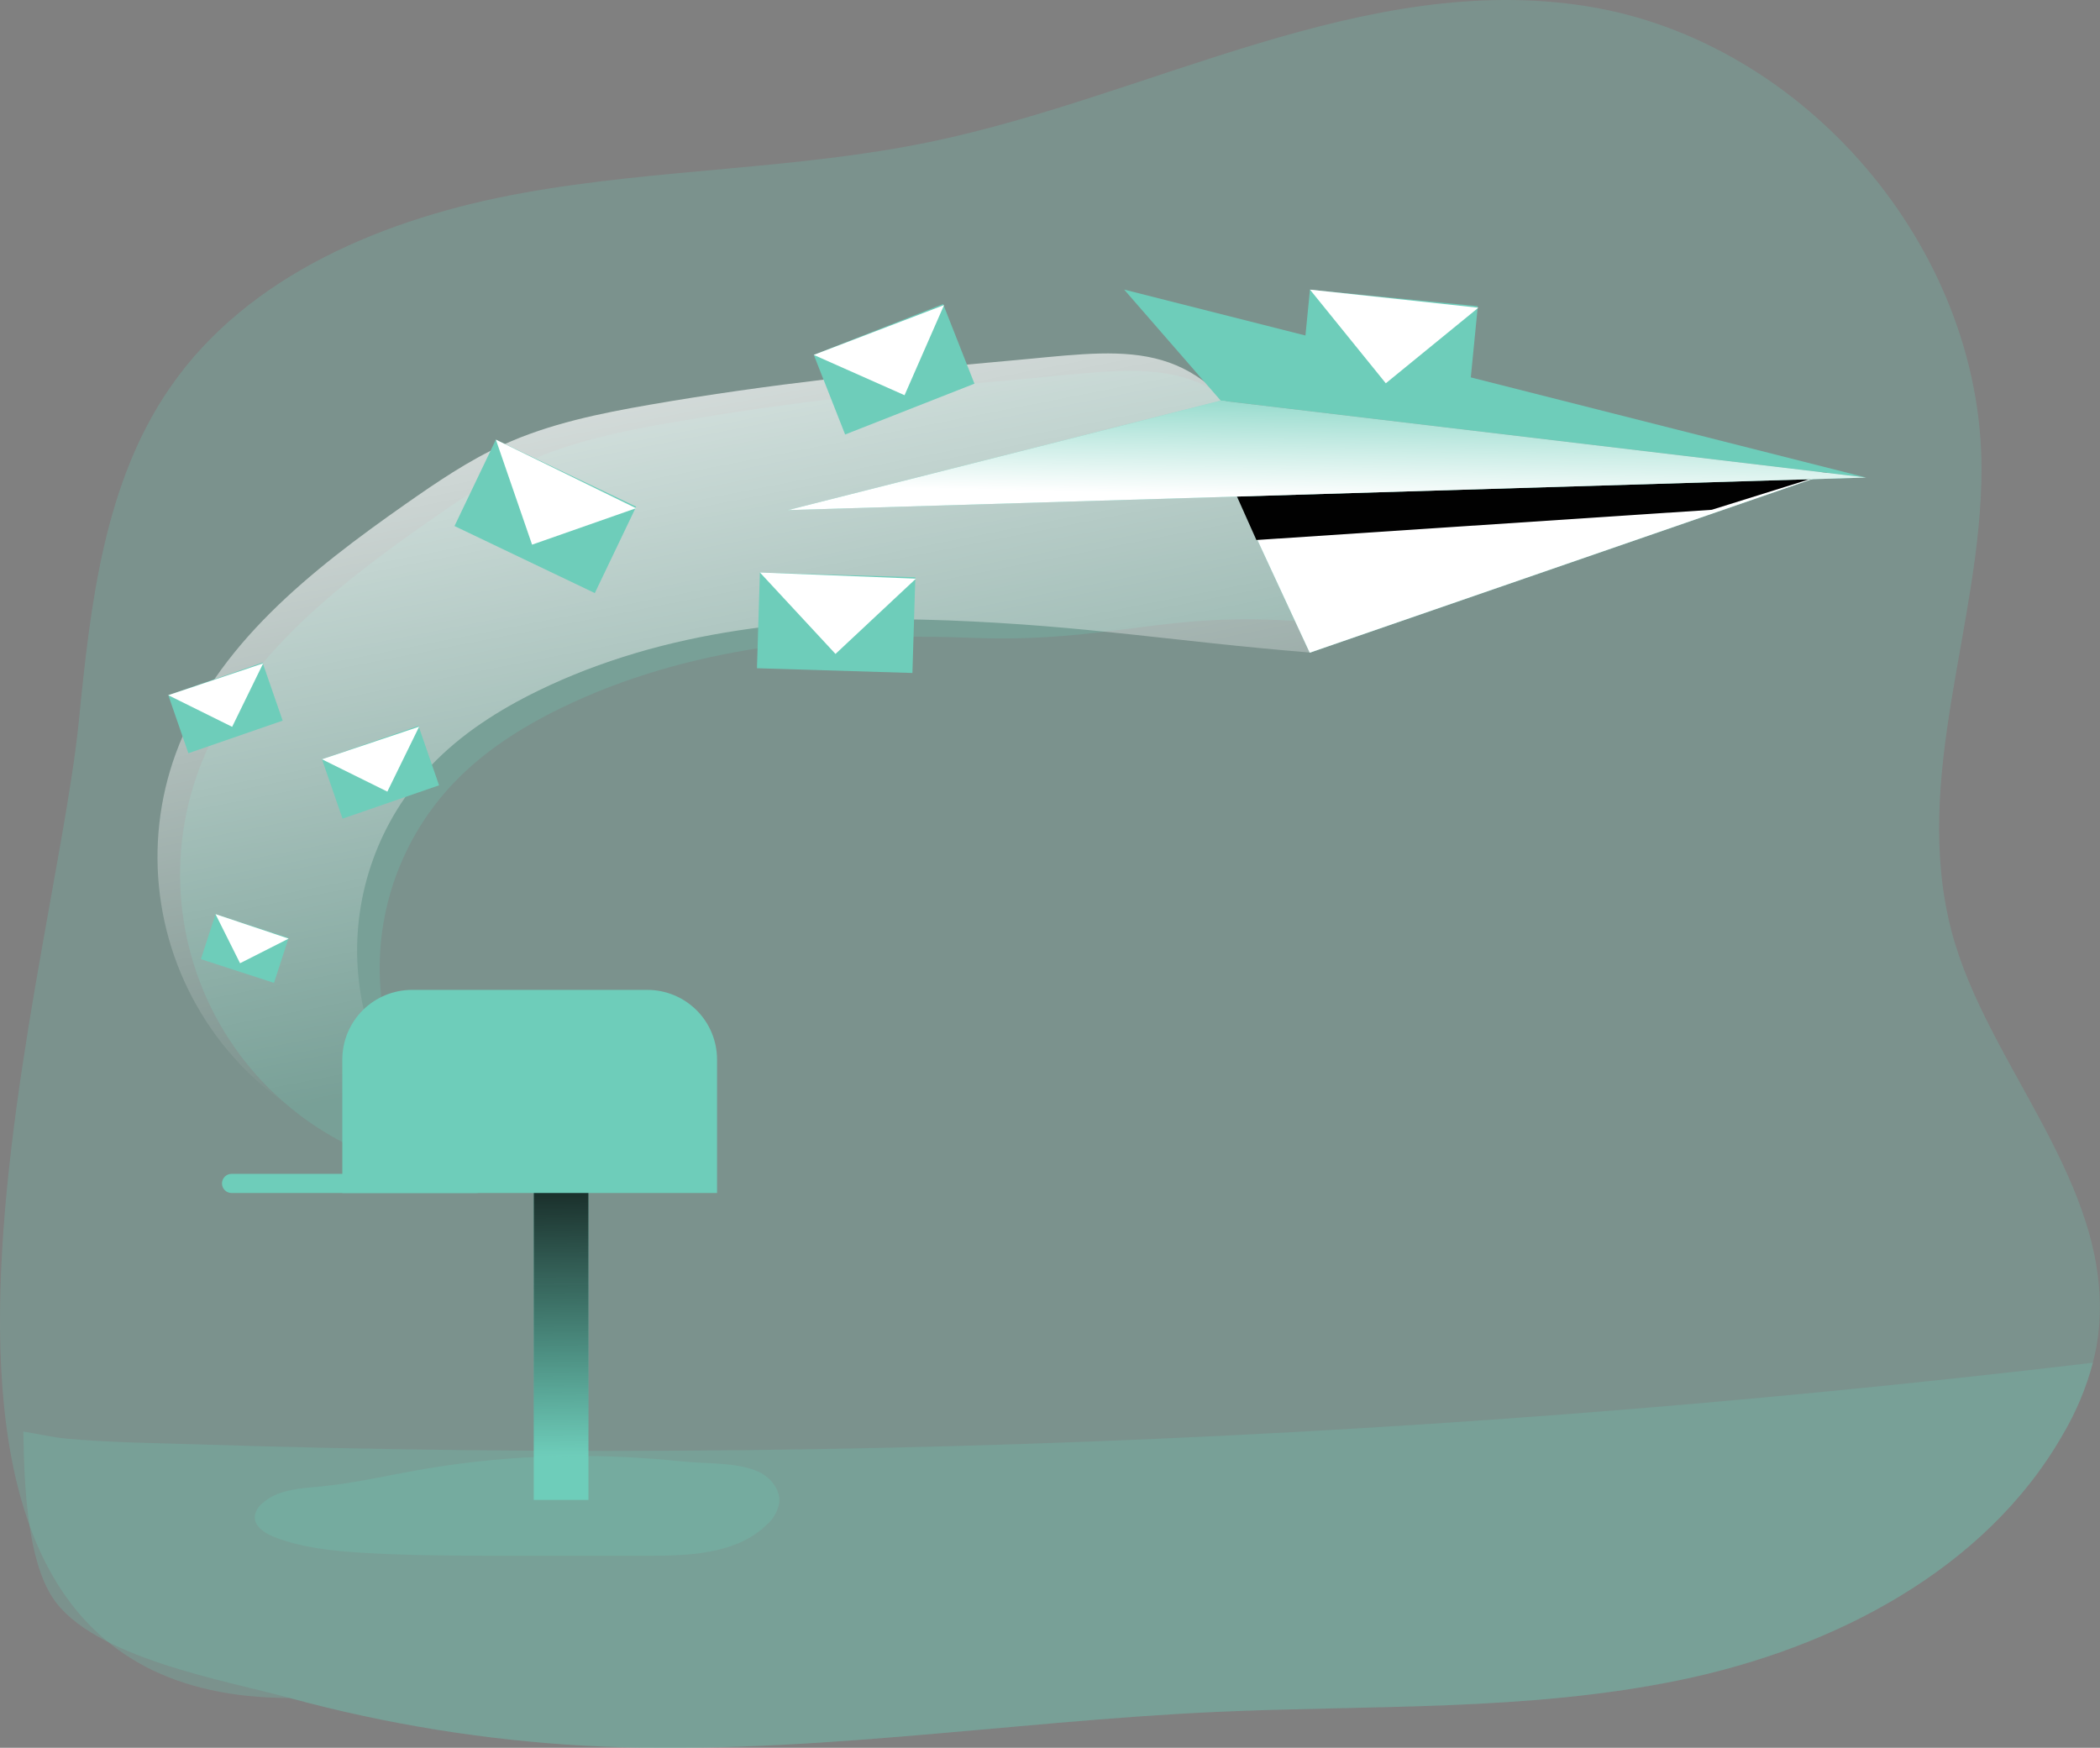 <svg width="483" height="402" viewBox="0 0 483 402" fill="none" xmlns="http://www.w3.org/2000/svg">
<rect x="0" y="0" width="483" height="402" fill="#808080" stroke="none"/>
<g clip-path="url(#clip0)">
<path opacity="0.24" d="M482.732 305.727C482.494 308.332 482.03 310.912 481.346 313.437C479.794 319.27 477.446 324.863 474.369 330.056C456.552 361.126 421.696 379.075 386.581 386.378C351.466 393.682 315.232 392.112 279.387 393.765C231.067 395.981 182.82 404.124 134.445 401.521C111.513 400.245 88.779 396.565 66.617 390.543C-40.226 390.543 12.004 227.514 18.149 165.707C20.801 139.079 23.896 111.167 39.107 89.146C57.099 63.054 88.952 50.053 120.121 44.403C151.291 38.752 183.347 39.038 214.378 32.547C265.008 21.93 313.957 -6.721 365.003 1.441C415.116 9.446 455.776 57.126 455.748 107.816C455.748 143.4 439.586 178.781 448.864 214.218C456.931 245.001 485.874 272.257 482.732 305.727Z" fill="#6ECDBA"/>
<path opacity="0.24" d="M154.728 97.132C143.187 99.136 131.58 101.5 120.925 106.365C112.951 109.994 105.678 114.961 98.498 119.984C76.856 135.136 54.724 152.522 45.64 177.322C41.828 187.754 40.576 198.947 41.989 209.963C43.401 220.978 47.437 231.495 53.758 240.63C60.079 249.764 68.501 257.251 78.316 262.462C88.132 267.673 99.055 270.455 110.169 270.576C103.552 265.209 98.118 258.532 94.208 250.966C90.298 243.399 87.997 235.106 87.449 226.608C86.902 218.11 88.119 209.591 91.026 201.585C93.932 193.58 98.465 186.262 104.338 180.092C111.287 172.788 119.937 167.285 129.002 162.863C157.981 148.736 191.147 145.431 223.369 146.696C255.592 147.96 267.91 140.343 300.068 143.002C292.888 125.145 303.7 121.092 293.489 104.768C278.482 80.762 262.292 84.806 236.685 87.04C209.259 89.524 181.85 92.423 154.728 97.132Z" fill="#6ECDBA"/>
<path d="M149.508 93.079C137.966 95.082 126.359 97.446 115.705 102.312C107.739 105.941 100.457 110.908 93.286 115.931C71.644 131.092 49.513 148.478 40.438 173.278C36.626 183.709 35.374 194.902 36.786 205.916C38.198 216.931 42.233 227.447 48.553 236.582C54.873 245.716 63.293 253.204 73.108 258.415C82.922 263.626 93.844 266.41 104.958 266.532C98.347 261.165 92.919 254.491 89.013 246.928C85.108 239.365 82.81 231.077 82.263 222.584C81.716 214.092 82.933 205.578 85.837 197.577C88.74 189.577 93.268 182.262 99.136 176.094C106.076 168.79 114.725 163.287 123.79 158.865C152.779 144.738 185.944 141.433 218.167 142.698C250.39 143.963 269.103 147.443 301.233 150.084C294.053 132.227 298.461 117.076 288.296 100.752C273.289 76.746 257.108 80.79 231.502 83.024C204.038 85.471 176.639 88.37 149.508 93.079Z" fill="url(#paint0_linear)"/>
<path opacity="0.24" d="M481.383 313.436C479.831 319.269 477.483 324.862 474.406 330.056C456.59 361.125 421.733 379.074 386.618 386.378C351.503 393.681 315.27 392.111 279.424 393.764C231.067 395.98 182.821 404.124 134.445 401.52C111.513 400.244 88.779 396.564 66.617 390.542C51.767 386.498 21.078 381.225 12.096 367.459C6.478 358.881 5.554 342.807 5.369 329.271C8.733 329.797 12.059 330.591 14.998 330.868C24.941 331.791 35.004 331.893 44.975 332.198C66.087 332.881 87.215 333.333 108.358 333.555C192.517 334.448 276.609 331.678 360.633 325.245C400.96 322.143 441.21 318.206 481.383 313.436Z" fill="#6ECDBA"/>
<path d="M135.341 267.474H122.764V344.995H135.341V267.474Z" fill="#6ECDBA"/>
<path d="M135.341 267.474H122.764V344.995H135.341V267.474Z" fill="url(#paint1_linear)"/>
<path d="M164.921 243.68V274.398H78.732V243.68C78.733 241.577 79.149 239.494 79.956 237.552C80.763 235.609 81.945 233.844 83.435 232.358C84.925 230.872 86.693 229.694 88.638 228.891C90.584 228.089 92.669 227.677 94.774 227.679H148.888C153.137 227.679 157.213 229.364 160.219 232.364C163.225 235.365 164.916 239.435 164.921 243.68Z" fill="#6ECDBA"/>
<path d="M94.839 230.347C96.659 230.347 98.462 230.706 100.143 231.402C101.825 232.098 103.353 233.118 104.64 234.404C105.927 235.69 106.948 237.217 107.645 238.897C108.342 240.577 108.7 242.378 108.7 244.197V274.223H80.978V244.216C80.975 242.395 81.332 240.592 82.027 238.91C82.723 237.227 83.743 235.698 85.031 234.41C86.318 233.122 87.847 232.101 89.53 231.403C91.213 230.706 93.017 230.347 94.839 230.347Z" fill="url(#paint2_linear)"/>
<path d="M164.931 243.68V274.389H111.823V241.879C110.234 233.385 104.246 229.479 99.33 227.679H148.888C153.139 227.677 157.217 229.361 160.225 232.361C163.233 235.362 164.926 239.433 164.931 243.68Z" fill="url(#paint3_linear)"/>
<path d="M109.615 269.994H53.264C52.044 269.994 51.056 270.98 51.056 272.196C51.056 273.413 52.044 274.399 53.264 274.399H109.615C110.835 274.399 111.823 273.413 111.823 272.196C111.823 270.98 110.835 269.994 109.615 269.994Z" fill="#6ECDBA"/>
<path d="M109.615 269.994H53.264C52.044 269.994 51.056 270.98 51.056 272.196C51.056 273.413 52.044 274.399 53.264 274.399H109.615C110.835 274.399 111.823 273.413 111.823 272.196C111.823 270.98 110.835 269.994 109.615 269.994Z" fill="url(#paint4_linear)"/>
<path opacity="0.24" d="M95.735 338.199C88.407 339.51 81.144 341.2 73.742 341.892C68.937 342.354 63.633 342.594 60.149 345.936C59.32 346.647 58.77 347.629 58.596 348.706C58.402 351.015 60.814 352.63 62.976 353.48C69.288 355.973 76.135 356.684 82.909 357.118C93.924 357.81 104.976 357.829 116.028 357.838H148.925C158.647 357.838 169.422 357.441 176.38 350.673C177.849 349.404 178.846 347.676 179.208 345.77C179.596 342.686 177.249 339.778 174.412 338.485C169.505 336.251 162.158 336.713 156.854 336.122C149.862 335.401 142.866 334.989 135.868 334.884C122.416 334.726 108.979 335.836 95.735 338.199Z" fill="#6ECDBA"/>
<path d="M141.856 248.343C141.736 248.74 141.385 249.931 141.283 250.365L140.11 254.714C140.052 254.905 140.024 255.104 140.026 255.304C140.02 255.373 140.029 255.442 140.053 255.506C140.078 255.57 140.116 255.628 140.166 255.675C140.216 255.722 140.276 255.757 140.341 255.778C140.407 255.798 140.476 255.804 140.544 255.794C140.996 255.756 141.426 255.578 141.773 255.286C142.29 254.822 142.7 254.252 142.974 253.614C143.248 252.976 143.381 252.287 143.362 251.593C143.384 250.751 143.188 249.917 142.793 249.173C142.398 248.429 141.817 247.8 141.108 247.346C140.03 246.768 138.818 246.484 137.596 246.524C133.456 246.524 130.554 249.294 130.554 253.144C130.554 256.994 133.17 259.33 137.125 259.33C138.141 259.33 139.153 259.184 140.128 258.896C140.906 258.656 141.646 258.308 142.327 257.862L143.519 259.589C142.76 260.078 141.935 260.461 141.071 260.724C139.722 261.133 138.321 261.342 136.912 261.343C135.733 261.411 134.552 261.24 133.44 260.84C132.328 260.44 131.309 259.82 130.444 259.016C129.699 258.249 129.114 257.341 128.724 256.345C128.334 255.35 128.145 254.287 128.17 253.218C128.141 252.091 128.338 250.97 128.749 249.92C129.16 248.87 129.777 247.913 130.564 247.105C131.518 246.187 132.651 245.475 133.893 245.013C135.134 244.551 136.458 244.348 137.781 244.419C142.355 244.419 145.608 247.355 145.608 251.454C145.626 252.324 145.473 253.188 145.155 253.998C144.838 254.808 144.364 255.547 143.76 256.172C143.281 256.671 142.707 257.07 142.073 257.346C141.438 257.622 140.755 257.769 140.063 257.779C139.741 257.801 139.419 257.743 139.125 257.609C138.832 257.475 138.576 257.27 138.381 257.013C138.273 256.831 138.212 256.624 138.206 256.412C137.895 256.81 137.494 257.128 137.036 257.342C136.579 257.555 136.077 257.657 135.572 257.64C133.632 257.64 132.403 256.191 132.403 253.947C132.403 250.642 134.574 247.9 137.18 247.9C137.612 247.843 138.051 247.918 138.44 248.114C138.829 248.309 139.15 248.618 139.361 248.998L139.555 248.306L141.856 248.343ZM137.818 254.169C138.289 253.229 138.553 252.2 138.594 251.15C138.594 250.346 138.15 249.792 137.457 249.792C137.037 249.827 136.635 249.977 136.296 250.226C135.957 250.476 135.693 250.815 135.535 251.205C135.056 252.112 134.787 253.116 134.75 254.141C134.75 255.184 135.147 255.729 135.896 255.729C136.644 255.729 137.3 255.166 137.818 254.169Z" fill="#6ECDBA"/>
<path d="M421.493 108.572L301.233 150.13L282.844 110.493L421.493 108.572Z" fill="#6ECDBA"/>
<path d="M421.493 108.572L301.233 150.13L282.844 110.493L421.493 108.572Z" fill="url(#paint5_linear)"/>
<path d="M288.97 124.204L393.715 117.251L421.493 108.572L282.844 110.493L288.97 124.204Z" fill="url(#paint6_linear)"/>
<path d="M258.559 66.608L429.218 109.837L280.764 92.137L258.559 66.608Z" fill="#6ECDBA"/>
<path d="M181.24 117.325L280.764 92.137L429.218 109.837L181.24 117.325Z" fill="#6ECDBA"/>
<path d="M258.559 66.608L429.218 109.837L280.764 92.137L258.559 66.608Z" fill="url(#paint7_linear)"/>
<path d="M210.53 132.769L174.775 131.677L174.102 153.697L209.856 154.789L210.53 132.769Z" fill="#6ECDBA"/>
<path d="M209.869 154.784L174.116 153.694L174.781 131.673L211.236 132.495L209.869 154.784Z" fill="url(#paint8_linear)"/>
<path d="M174.781 131.673L192.163 150.407L210.663 133.095L174.781 131.673Z" fill="url(#paint9_linear)"/>
<path d="M146.319 116.538L114.048 101.118L104.535 120.992L136.806 136.413L146.319 116.538Z" fill="#6ECDBA"/>
<path d="M136.801 136.419L104.532 120.99L114.05 101.121L147.059 116.586L136.801 136.419Z" fill="url(#paint10_linear)"/>
<path d="M114.051 101.121L122.377 125.275L146.292 116.891L114.051 101.121Z" fill="url(#paint11_linear)"/>
<path d="M96.249 166.951L74.049 174.624L78.782 188.297L100.982 180.625L96.249 166.951Z" fill="#6ECDBA"/>
<path d="M100.984 180.636L78.778 188.309L74.047 174.635L96.613 166.639L100.984 180.636Z" fill="url(#paint12_linear)"/>
<path d="M74.047 174.635L89.091 182.077L96.4 167.138L74.047 174.635Z" fill="url(#paint13_linear)"/>
<path d="M60.389 152.4L38.705 159.894L43.327 173.245L65.011 165.751L60.389 152.4Z" fill="#6ECDBA"/>
<path d="M65 165.762L43.321 173.25L38.701 159.899L60.731 152.088L65 165.762Z" fill="url(#paint14_linear)"/>
<path d="M38.701 159.899L53.394 167.174L60.528 152.577L38.701 159.899Z" fill="url(#paint15_linear)"/>
<path d="M66.387 215.715L49.575 210.257L46.208 220.61L63.02 226.068L66.387 215.715Z" fill="#6ECDBA"/>
<path d="M63.004 226.063L46.195 220.616L49.568 210.256L66.737 215.685L63.004 226.063Z" fill="url(#paint16_linear)"/>
<path d="M49.568 210.256L55.214 221.548L66.386 215.888L49.568 210.256Z" fill="url(#paint17_linear)"/>
<path d="M216.915 69.929L187.169 81.619L194.38 99.938L224.126 88.248L216.915 69.929Z" fill="#6ECDBA"/>
<path d="M224.127 88.259L194.381 99.948L187.164 81.63L217.391 69.479L224.127 88.259Z" fill="url(#paint18_linear)"/>
<path d="M187.164 81.63L208.048 90.9L217.132 70.172L187.164 81.63Z" fill="url(#paint19_linear)"/>
<path d="M339.897 70.427L301.29 66.631L298.948 90.412L337.555 94.207L339.897 70.427Z" fill="#6ECDBA"/>
<path d="M337.568 94.196L298.95 90.401L301.297 66.617L340.673 70.181L337.568 94.196Z" fill="url(#paint20_linear)"/>
<path d="M301.297 66.617L318.735 88.157L340.016 70.781L301.297 66.617Z" fill="url(#paint21_linear)"/>
<path d="M181.24 117.325L280.764 92.137L429.218 109.837L181.24 117.325Z" fill="url(#paint22_linear)"/>
</g>
<defs>
<linearGradient id="paint0_linear" x1="179.79" y1="232.785" x2="135.819" y2="9.275" gradientUnits="userSpaceOnUse">
<stop stop-color="white" stop-opacity="0"/>
<stop offset="0.95" stop-color="white"/>
</linearGradient>
<linearGradient id="paint1_linear" x1="129.381" y1="334.857" x2="128.44" y2="252.202" gradientUnits="userSpaceOnUse">
<stop stop-color="#010101" stop-opacity="0"/>
<stop offset="0.95" stop-color="#010101"/>
</linearGradient>
<linearGradient id="paint2_linear" x1="2509.75" y1="12219.4" x2="3342.53" y2="12219.4" gradientUnits="userSpaceOnUse">
<stop stop-color="#010101" stop-opacity="0"/>
<stop offset="0.95" stop-color="#010101"/>
</linearGradient>
<linearGradient id="paint3_linear" x1="10866.4" y1="11950.6" x2="10684.8" y2="16281.4" gradientUnits="userSpaceOnUse">
<stop stop-color="#010101" stop-opacity="0"/>
<stop offset="0.95" stop-color="#010101"/>
</linearGradient>
<linearGradient id="paint4_linear" x1="5385.85" y1="1543.14" x2="5386.07" y2="1594.32" gradientUnits="userSpaceOnUse">
<stop stop-color="#010101" stop-opacity="0"/>
<stop offset="0.95" stop-color="#010101"/>
</linearGradient>
<linearGradient id="paint5_linear" x1="52294.4" y1="6719.65" x2="52479.6" y2="2534.11" gradientUnits="userSpaceOnUse">
<stop stop-color="white" stop-opacity="0"/>
<stop offset="0.95" stop-color="white"/>
</linearGradient>
<linearGradient id="paint6_linear" x1="52984.9" y1="2181.64" x2="52996.6" y2="713.847" gradientUnits="userSpaceOnUse">
<stop stop-color="#010101" stop-opacity="0"/>
<stop offset="0.95" stop-color="#010101"/>
</linearGradient>
<linearGradient id="paint7_linear" x1="64491.5" y1="2815.13" x2="64376.3" y2="6245.5" gradientUnits="userSpaceOnUse">
<stop stop-color="white" stop-opacity="0"/>
<stop offset="0.95" stop-color="white"/>
</linearGradient>
<linearGradient id="paint8_linear" x1="4137.12" y1="4011.16" x2="3856.59" y2="5962.56" gradientUnits="userSpaceOnUse">
<stop stop-color="white" stop-opacity="0"/>
<stop offset="0.95" stop-color="white"/>
</linearGradient>
<linearGradient id="paint9_linear" x1="6712.57" y1="-30297.7" x2="7738" y2="-29071.5" gradientUnits="userSpaceOnUse">
<stop stop-color="white" stop-opacity="0"/>
<stop offset="0.95" stop-color="white"/>
</linearGradient>
<linearGradient id="paint10_linear" x1="-15508.9" y1="5622.71" x2="-17111.4" y2="8172.26" gradientUnits="userSpaceOnUse">
<stop stop-color="white" stop-opacity="0"/>
<stop offset="0.95" stop-color="white"/>
</linearGradient>
<linearGradient id="paint11_linear" x1="1017.28" y1="-28567.5" x2="1582.05" y2="-26585.9" gradientUnits="userSpaceOnUse">
<stop stop-color="white" stop-opacity="0"/>
<stop offset="0.95" stop-color="white"/>
</linearGradient>
<linearGradient id="paint12_linear" x1="8692.96" y1="680.994" x2="8955.39" y2="1866.25" gradientUnits="userSpaceOnUse">
<stop stop-color="white" stop-opacity="0"/>
<stop offset="0.95" stop-color="white"/>
</linearGradient>
<linearGradient id="paint13_linear" x1="4507.91" y1="-18635.1" x2="5237.49" y2="-18224" gradientUnits="userSpaceOnUse">
<stop stop-color="white" stop-opacity="0"/>
<stop offset="0.95" stop-color="white"/>
</linearGradient>
<linearGradient id="paint14_linear" x1="7465.08" y1="387.643" x2="7715.16" y2="1517.89" gradientUnits="userSpaceOnUse">
<stop stop-color="white" stop-opacity="0"/>
<stop offset="0.95" stop-color="white"/>
</linearGradient>
<linearGradient id="paint15_linear" x1="4092.55" y1="-18177.8" x2="4788.69" y2="-17785.7" gradientUnits="userSpaceOnUse">
<stop stop-color="white" stop-opacity="0"/>
<stop offset="0.95" stop-color="white"/>
</linearGradient>
<linearGradient id="paint16_linear" x1="-6414.05" y1="4690.72" x2="-6690.79" y2="5296.84" gradientUnits="userSpaceOnUse">
<stop stop-color="white" stop-opacity="0"/>
<stop offset="0.95" stop-color="white"/>
</linearGradient>
<linearGradient id="paint17_linear" x1="2914.79" y1="-4182.48" x2="3104.79" y2="-3746.06" gradientUnits="userSpaceOnUse">
<stop stop-color="white" stop-opacity="0"/>
<stop offset="0.95" stop-color="white"/>
</linearGradient>
<linearGradient id="paint18_linear" x1="17553.9" y1="-4352.79" x2="18149.2" y2="-2108.17" gradientUnits="userSpaceOnUse">
<stop stop-color="white" stop-opacity="0"/>
<stop offset="0.95" stop-color="white"/>
</linearGradient>
<linearGradient id="paint19_linear" x1="1611.28" y1="-33562.8" x2="3019.51" y2="-32844.6" gradientUnits="userSpaceOnUse">
<stop stop-color="white" stop-opacity="0"/>
<stop offset="0.95" stop-color="white"/>
</linearGradient>
<linearGradient id="paint20_linear" x1="7585.99" y1="4039.23" x2="7051.85" y2="6534.54" gradientUnits="userSpaceOnUse">
<stop stop-color="white" stop-opacity="0"/>
<stop offset="0.95" stop-color="white"/>
</linearGradient>
<linearGradient id="paint21_linear" x1="9923.03" y1="-37419.7" x2="11094.9" y2="-35807.3" gradientUnits="userSpaceOnUse">
<stop stop-color="white" stop-opacity="0"/>
<stop offset="0.95" stop-color="white"/>
</linearGradient>
<linearGradient id="paint22_linear" x1="305.89" y1="83.587" x2="304.156" y2="162.623" gradientUnits="userSpaceOnUse">
<stop stop-color="white" stop-opacity="0"/>
<stop offset="0.39" stop-color="white"/>
</linearGradient>
<clipPath id="clip0">
<rect width="483" height="402" fill="white"/>
</clipPath>
</defs>
</svg>
